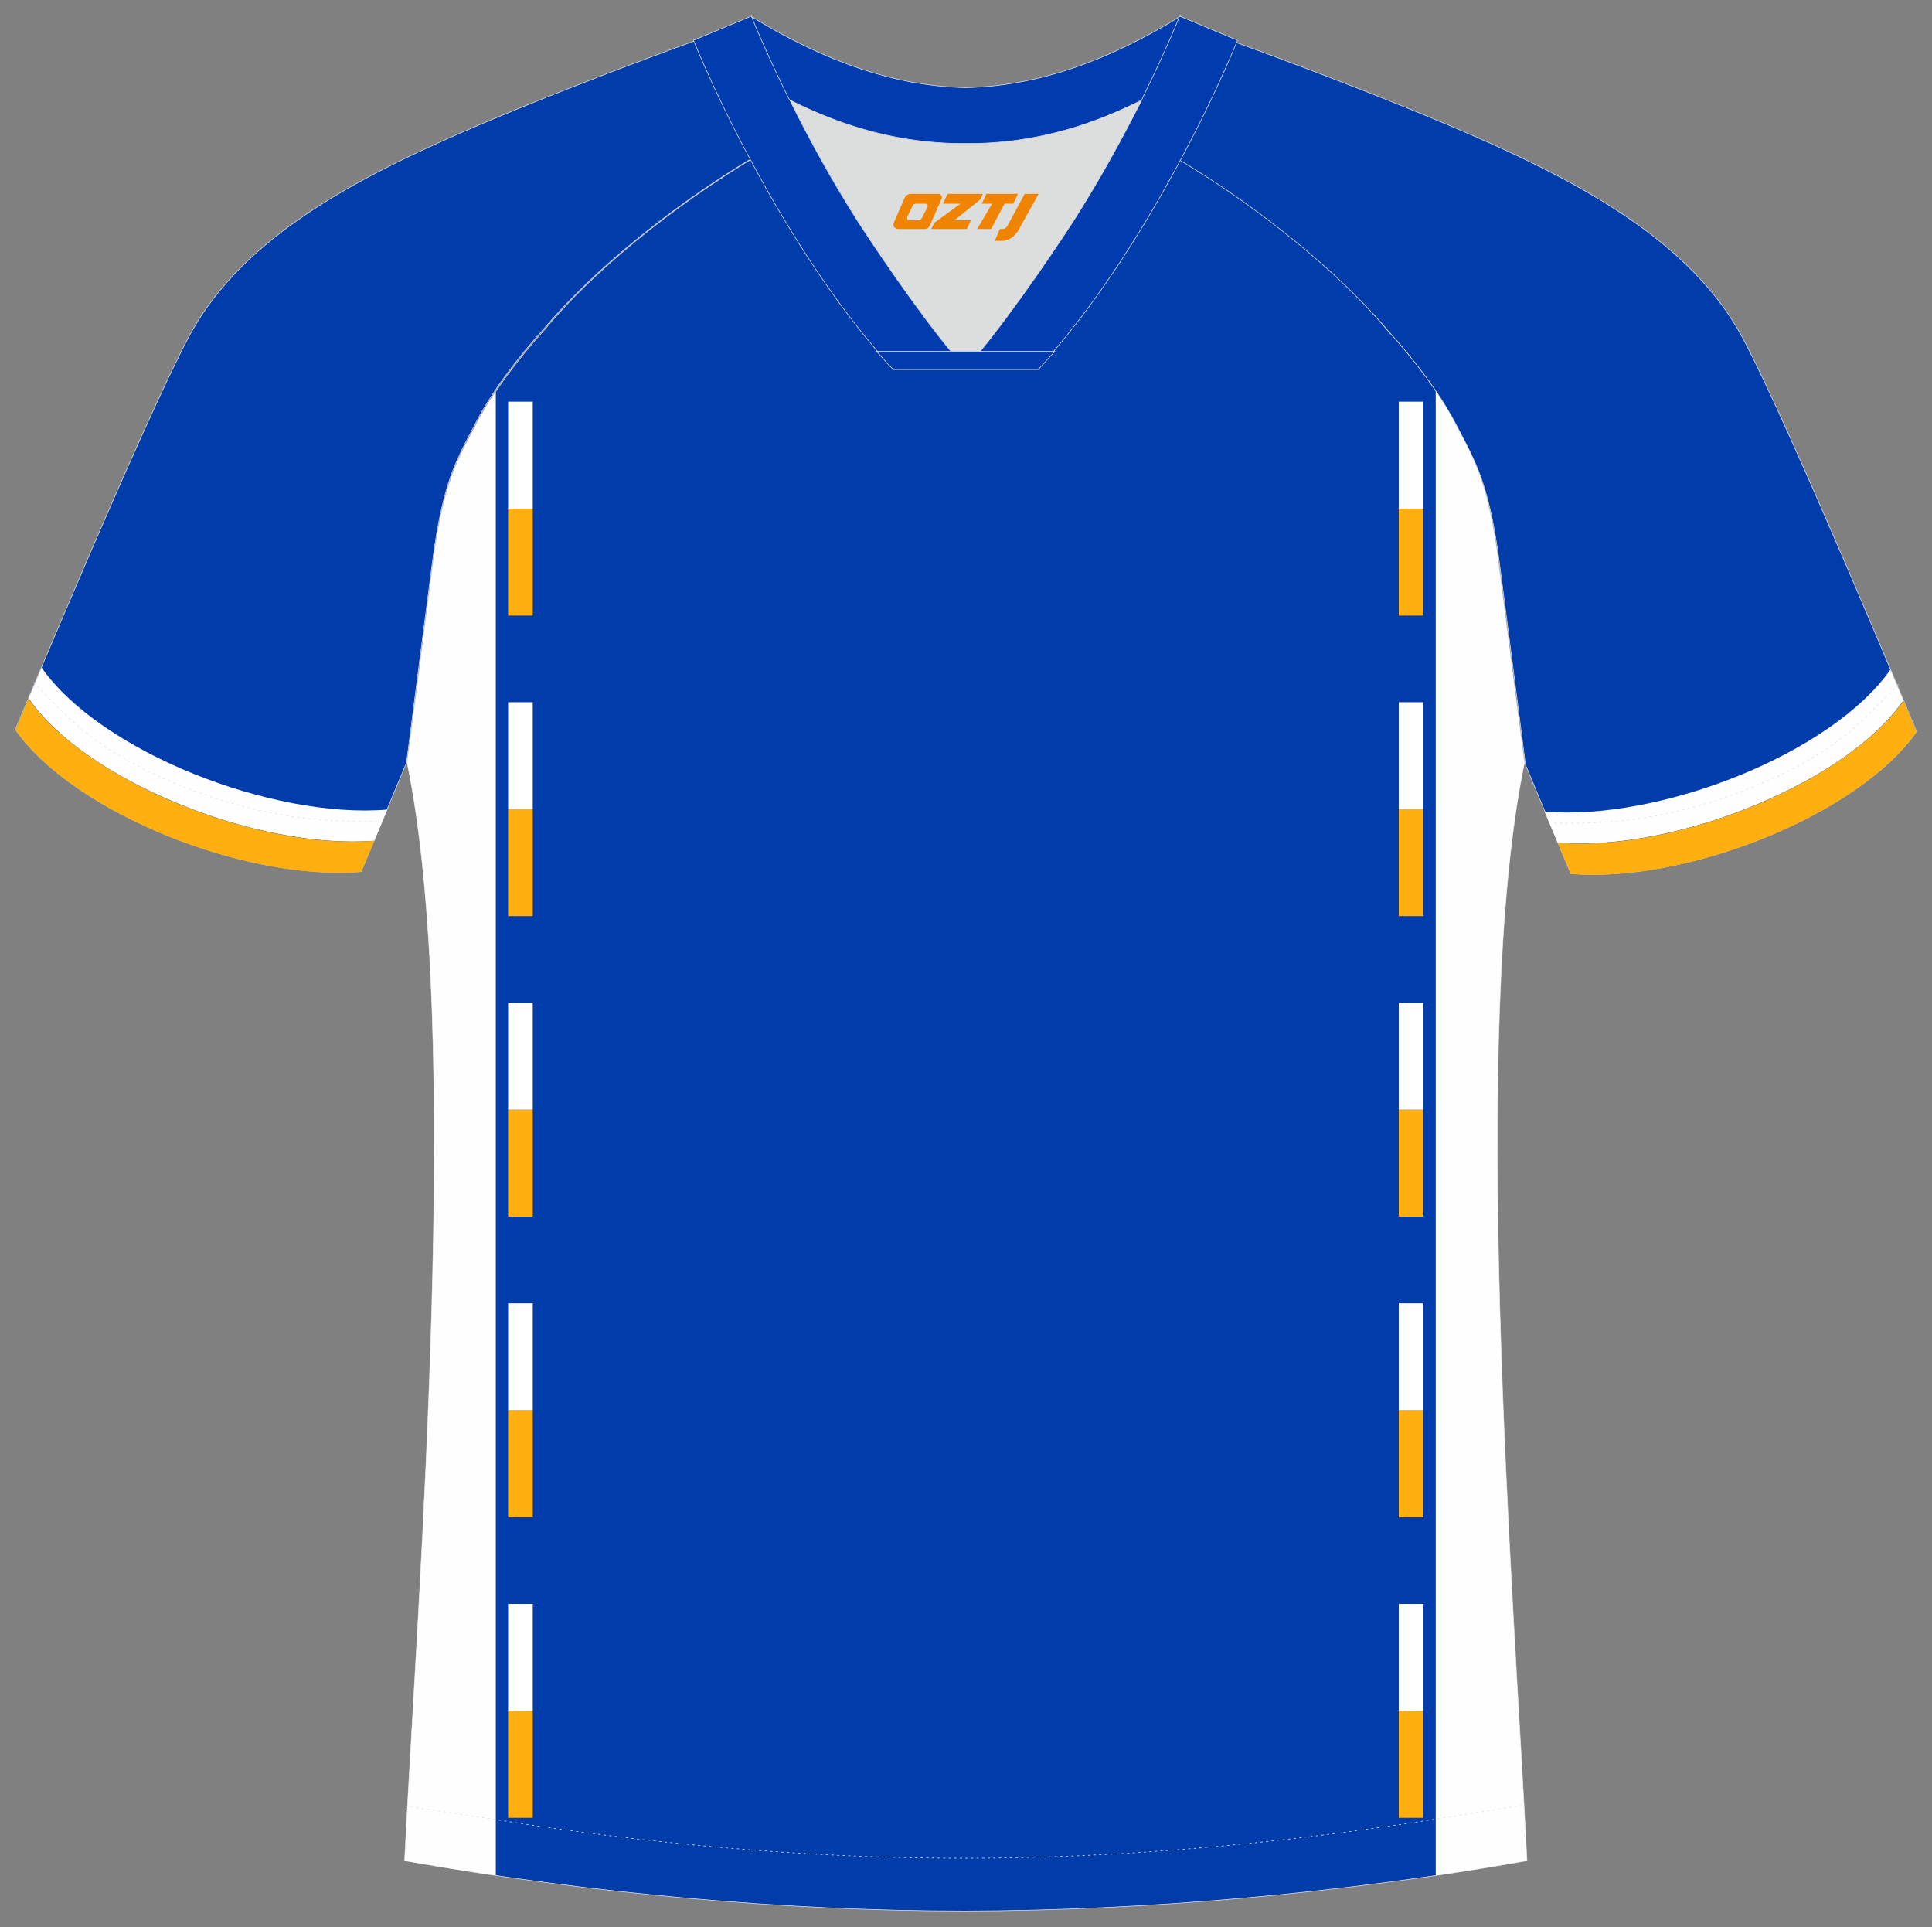 <?xml version="1.0" encoding="utf-8"?>
<!-- Generator: Adobe Illustrator 24.0.0, SVG Export Plug-In . SVG Version: 6.00 Build 0)  -->
<svg xmlns="http://www.w3.org/2000/svg" xmlns:xlink="http://www.w3.org/1999/xlink" version="1.1" id="图层_1" x="0px" y="0px" width="374px" height="373px" viewBox="0 0 374 373" enable-background="new 0 0 374 373" xml:space="preserve">
<rect x="0" y="0" width="374" height="373" fill="#808080" stroke="none"/>
<g>
	
		<path fill-rule="evenodd" clip-rule="evenodd" fill="#003CAA" stroke="#DCDDDD" stroke-width="0.118" stroke-miterlimit="22.926" d="   M290.04,108.55c1.27,10.04,4.77,37.12,5.07,39.07c-10.72,51.74-2.14,159.8,0.49,212.51c-36.25,6.43-74.35,9.65-108.64,9.74   c-34.3,0-72.3-3.31-108.64-9.74c2.63-52.71,11.21-160.77,0.49-212.51c0.29-1.95,3.8-29.04,5.07-39.07   c0.88-6.72,2.24-13.84,4.77-19.39c0.97-2.24,2.14-4.38,3.31-6.63c3.22-6.43,8.67-13.45,13.45-18.71   c11.01-13.25,28.65-26.6,44.04-35.37c0.97-0.49-0.97-15.2-0.1-15.69c3.9,3.31,24.85,3.22,29.91,6.04l-2.63,0.68   c6.04,2.83,12.76,4.19,19.39,4.19s-2.73-1.36,3.31-4.19l5.65-2.44c5.07-2.83,15.98-2.24,19.88-5.55   c0.68,0.39-1.95,16.17-1.17,16.56c15.69,8.67,33.52,22.22,44.72,35.66c4.87,5.26,10.33,12.28,13.54,18.71   c1.27,2.14,2.34,4.38,3.31,6.63C287.8,94.62,289.16,101.83,290.04,108.55z"/>
	<g>
		<g>
			<path fill-rule="evenodd" clip-rule="evenodd" fill="#FFFEFF" d="M95.98,363V75.74c-1.53,2.27-2.91,4.57-4.03,6.8     c-1.17,2.24-2.34,4.38-3.31,6.63c-2.53,5.55-3.9,12.67-4.77,19.39c-1.27,10.04-4.77,37.12-5.07,39.07     c10.72,51.74,2.14,159.8-0.49,212.51C84.16,361.17,90.06,362.12,95.98,363z"/>
			<g>
				<rect x="98.36" y="98.44" fill-rule="evenodd" clip-rule="evenodd" fill="#FFAF0F" width="4.77" height="20.7"/>
				<rect x="98.36" y="77.74" fill-rule="evenodd" clip-rule="evenodd" fill="#FFFFFF" width="4.77" height="20.7"/>
			</g>
			<g>
				<rect x="98.36" y="156.61" fill-rule="evenodd" clip-rule="evenodd" fill="#FFAF0F" width="4.77" height="20.7"/>
				<rect x="98.36" y="135.91" fill-rule="evenodd" clip-rule="evenodd" fill="#FFFFFF" width="4.77" height="20.7"/>
			</g>
			<g>
				<rect x="98.36" y="214.78" fill-rule="evenodd" clip-rule="evenodd" fill="#FFAF0F" width="4.77" height="20.7"/>
				<rect x="98.36" y="194.08" fill-rule="evenodd" clip-rule="evenodd" fill="#FFFFFF" width="4.77" height="20.7"/>
			</g>
			<g>
				<rect x="98.36" y="272.95" fill-rule="evenodd" clip-rule="evenodd" fill="#FFAF0F" width="4.77" height="20.7"/>
				<rect x="98.36" y="252.25" fill-rule="evenodd" clip-rule="evenodd" fill="#FFFFFF" width="4.77" height="20.7"/>
			</g>
			<g>
				<rect x="98.36" y="331.12" fill-rule="evenodd" clip-rule="evenodd" fill="#FFAF0F" width="4.77" height="20.7"/>
				<rect x="98.36" y="310.42" fill-rule="evenodd" clip-rule="evenodd" fill="#FFFFFF" width="4.77" height="20.7"/>
			</g>
		</g>
		<g>
			<path fill-rule="evenodd" clip-rule="evenodd" fill="#FFFEFF" d="M277.93,363V75.64c1.53,2.27,2.91,4.57,4.03,6.79     c1.27,2.14,2.34,4.38,3.31,6.63c2.53,5.55,3.9,12.76,4.77,19.49c1.27,10.04,4.77,37.12,5.07,39.07     c-10.72,51.74-2.14,159.8,0.49,212.51C289.75,361.17,283.85,362.13,277.93,363z"/>
			<g>
				<rect x="270.78" y="98.44" fill-rule="evenodd" clip-rule="evenodd" fill="#FFAF0F" width="4.77" height="20.7"/>
				<rect x="270.78" y="77.74" fill-rule="evenodd" clip-rule="evenodd" fill="#FFFFFF" width="4.77" height="20.7"/>
			</g>
			<g>
				<rect x="270.78" y="156.61" fill-rule="evenodd" clip-rule="evenodd" fill="#FFAF0F" width="4.77" height="20.7"/>
				<rect x="270.78" y="135.91" fill-rule="evenodd" clip-rule="evenodd" fill="#FFFFFF" width="4.77" height="20.7"/>
			</g>
			<g>
				<rect x="270.78" y="214.78" fill-rule="evenodd" clip-rule="evenodd" fill="#FFAF0F" width="4.77" height="20.7"/>
				<rect x="270.78" y="194.08" fill-rule="evenodd" clip-rule="evenodd" fill="#FFFFFF" width="4.77" height="20.7"/>
			</g>
			<g>
				<rect x="270.78" y="272.95" fill-rule="evenodd" clip-rule="evenodd" fill="#FFAF0F" width="4.77" height="20.7"/>
				<rect x="270.78" y="252.25" fill-rule="evenodd" clip-rule="evenodd" fill="#FFFFFF" width="4.77" height="20.7"/>
			</g>
			<g>
				<rect x="270.78" y="331.12" fill-rule="evenodd" clip-rule="evenodd" fill="#FFAF0F" width="4.77" height="20.7"/>
				<rect x="270.78" y="310.42" fill-rule="evenodd" clip-rule="evenodd" fill="#FFFFFF" width="4.77" height="20.7"/>
			</g>
		</g>
	</g>
	
		<path fill-rule="evenodd" clip-rule="evenodd" fill="#003CAA" stroke="#DCDDDD" stroke-width="0.118" stroke-miterlimit="22.926" d="   M221.64,27.19c7.02-5.85,12.28-12.37,16.76-19.29c0,0,30.21,10.82,51.06,20.27c20.85,9.45,38.98,20.56,47.94,37.32   c8.96,16.76,33.62,76.1,33.62,76.1c-11.4,16.17-44.63,29.33-66.94,27.48l-8.77-21.05c0,0-3.7-28.84-5.07-39.27   c-0.88-6.72-2.24-13.84-4.77-19.39c-0.97-2.24-2.14-4.38-3.31-6.63c-3.22-6.43-8.67-13.45-13.45-18.71   C256.81,49.99,237.81,35.76,221.64,27.19z"/>
	
		<path fill-rule="evenodd" clip-rule="evenodd" fill="#003CAA" stroke="#DCDDDD" stroke-width="0.118" stroke-miterlimit="22.926" d="   M152.36,26.8c-7.02-5.85-12.28-12.37-16.76-19.29c0,0-30.21,10.82-51.06,20.27C63.69,37.22,45.57,48.33,36.6,65.09   s-33.62,76.1-33.62,76.1c11.4,16.17,44.63,29.33,66.94,27.48l8.77-21.05c0,0,3.7-28.84,5.07-39.27c0.88-6.72,2.24-13.84,4.77-19.39   c0.97-2.24,2.14-4.38,3.31-6.63c3.22-6.43,8.67-13.45,13.45-18.71C117.19,49.6,136.19,35.37,152.36,26.8z"/>
	
		<path fill-rule="evenodd" clip-rule="evenodd" fill="none" stroke="#DCDDDD" stroke-width="0.118" stroke-miterlimit="22.926" stroke-dasharray="0.432,0.648" d="   M78.4,349.51c1.27,0.19,14.91,2.24,16.17,2.44c30.4,4.87,61,7.7,91.88,7.7c30.4,0,60.51-2.73,90.42-7.41   c1.75-0.29,15.88-2.53,17.64-2.83"/>
	
		<path fill-rule="evenodd" clip-rule="evenodd" fill="#003CB0" stroke="#DCDDDD" stroke-width="0.118" stroke-miterlimit="22.926" d="   M146.03,15.5c13.45,8.28,27.09,12.37,40.92,12.28c13.74,0.1,27.38-3.9,40.92-12.28c1.75-6.82,0.68-12.37,0.68-12.37   c-14.42,8.87-27.96,13.54-41.61,13.84c-13.54-0.29-27.19-4.97-41.61-13.84C145.35,3.12,144.37,8.68,146.03,15.5z"/>
	<path fill-rule="evenodd" clip-rule="evenodd" fill="#DCDDDD" d="M217.64,20.95c-10.13,4.68-20.36,6.92-30.69,6.82   c-10.33,0.1-20.56-2.14-30.69-6.82c-1.17-0.49-2.34-1.07-3.41-1.66c3.99,8.09,8.57,16.17,13.35,23.77   c4.77,7.6,14.62,21.63,20.75,28.26v0.1c6.14-6.63,15.88-20.75,20.75-28.26c4.87-7.6,9.35-15.69,13.35-23.77l0,0   C219.98,19.88,218.81,20.47,217.64,20.95z"/>
	
		<path fill-rule="evenodd" clip-rule="evenodd" fill="#003CB0" stroke="#DCDDDD" stroke-width="0.118" stroke-miterlimit="22.926" d="   M152.65,19c-2.63-5.36-5.07-10.62-7.21-15.88L134.24,7.8c3.12,7.5,6.82,15.3,10.91,22.9c8.09,15.2,17.73,29.91,27.77,40.73l14.03,0   v-0.1c-6.14-6.63-15.88-20.75-20.75-28.26c-4.87-7.6-9.35-15.69-13.35-23.77C152.75,19.2,152.75,19.1,152.65,19z"/>
	
		<path fill-rule="evenodd" clip-rule="evenodd" fill="#003CB0" stroke="#DCDDDD" stroke-width="0.118" stroke-miterlimit="22.926" d="   M221.15,19c2.63-5.36,5.07-10.62,7.21-15.88l11.21,4.68c-3.12,7.5-6.82,15.3-10.91,22.9c-8.09,15.2-17.73,29.91-27.77,40.73   l-14.03,0v-0.1c6.14-6.63,15.88-20.75,20.75-28.26c4.87-7.6,9.35-15.69,13.45-23.77C221.05,19.2,221.15,19.1,221.15,19z"/>
	
		<path fill-rule="evenodd" clip-rule="evenodd" fill="#003CB0" stroke="#DCDDDD" stroke-width="0.118" stroke-miterlimit="22.926" d="   M186.95,71.52h14.03c1.07-1.17,2.14-2.34,3.22-3.51h-14.23h-0.1h-5.94H169.7c1.07,1.17,2.14,2.44,3.22,3.51H186.95z"/>
	
	<path fill-rule="evenodd" clip-rule="evenodd" fill="#FFFEFE" d="M33.97,155.32c12.76,5.36,27.09,8.28,38.49,7.41l0,0l2.53-6.04   c-22.31,1.85-55.54-11.21-66.94-27.48c-0.97,2.24-1.75,4.29-2.53,5.94C11.08,143.14,21.79,150.25,33.97,155.32z"/>
	
		<path fill-rule="evenodd" clip-rule="evenodd" fill="none" stroke="#DCDDDD" stroke-width="0.118" stroke-miterlimit="22.926" stroke-dasharray="0.434,0.651" d="   M6.5,132.03c2.92,3.02,6.04,6.33,9.16,8.96c10.13,8.57,26.99,15.01,41.02,17.05c5.55,0.78,10.23,0.97,16.47,0.88"/>
	<path fill-rule="evenodd" clip-rule="evenodd" fill="#FFAF10" d="M72.46,162.72c-22.31,1.85-55.54-11.3-66.94-27.48   c-1.56,3.7-2.53,6.04-2.53,6.04c11.4,16.17,44.63,29.33,66.94,27.48L72.46,162.72z"/>
	<path fill-rule="evenodd" clip-rule="evenodd" fill="#FFFEFE" d="M340.03,155.71c-12.76,5.36-27.09,8.28-38.49,7.41l0,0l-2.53-6.04   c22.31,1.85,55.54-11.21,66.94-27.48c0.97,2.24,1.75,4.29,2.53,5.94C362.92,143.53,352.21,150.64,340.03,155.71z"/>
	
		<path fill-rule="evenodd" clip-rule="evenodd" fill="none" stroke="#DCDDDD" stroke-width="0.118" stroke-miterlimit="22.926" stroke-dasharray="0.434,0.651" d="   M367.5,132.42c-2.92,2.92-6.04,6.33-9.16,8.96c-10.13,8.57-26.99,15.01-41.02,17.05c-5.55,0.78-10.23,0.97-16.47,0.88"/>
	<path fill-rule="evenodd" clip-rule="evenodd" fill="#FFAF10" d="M301.54,163.11c22.31,1.85,55.54-11.3,66.94-27.48   c1.56,3.7,2.53,6.04,2.53,6.04c-11.4,16.17-44.63,29.33-66.94,27.48L301.54,163.11z"/>
</g>
<g>
	<path fill="#F08300" d="M198.36,37.52l-3.4,6.3c-0.2,0.3-0.5,0.5-0.8,0.5h-0.6l-1,2.3h1.2c2,0.1,3.2-1.5,3.9-3L201.06,37.52h-2.5L198.36,37.52z"/>
	<polygon fill="#F08300" points="191.16,37.52 ,197.06,37.52 ,196.16,39.42 ,194.46,39.42 ,191.86,44.32 ,189.16,44.32 ,192.06,39.42 ,190.06,39.42 ,190.96,37.52"/>
	<polygon fill="#F08300" points="185.16,42.62 ,184.66,42.62 ,185.16,42.32 ,189.76,38.62 ,190.26,37.52 ,183.46,37.52 ,183.16,38.12 ,182.56,39.42 ,185.36,39.42 ,185.96,39.42 ,180.86,43.12    ,180.26,44.32 ,186.86,44.32 ,187.16,44.32 ,187.96,42.62"/>
	<path fill="#F08300" d="M181.66,37.52H176.36C175.86,37.52,175.36,37.82,175.16,38.22L173.06,43.02C172.76,43.62,173.16,44.32,173.86,44.32h5.2c0.4,0,0.7-0.2,0.9-0.6L182.26,38.52C182.46,38.02,182.16,37.52,181.66,37.52z M179.56,40.02L178.46,42.22C178.26,42.52,177.96,42.62,177.86,42.62l-1.8,0C175.86,42.62,175.46,42.52,175.66,41.92l1-2.1c0.1-0.3,0.4-0.4,0.7-0.4h1.9   C179.46,39.42,179.66,39.72,179.56,40.02z"/>
</g>
</svg>